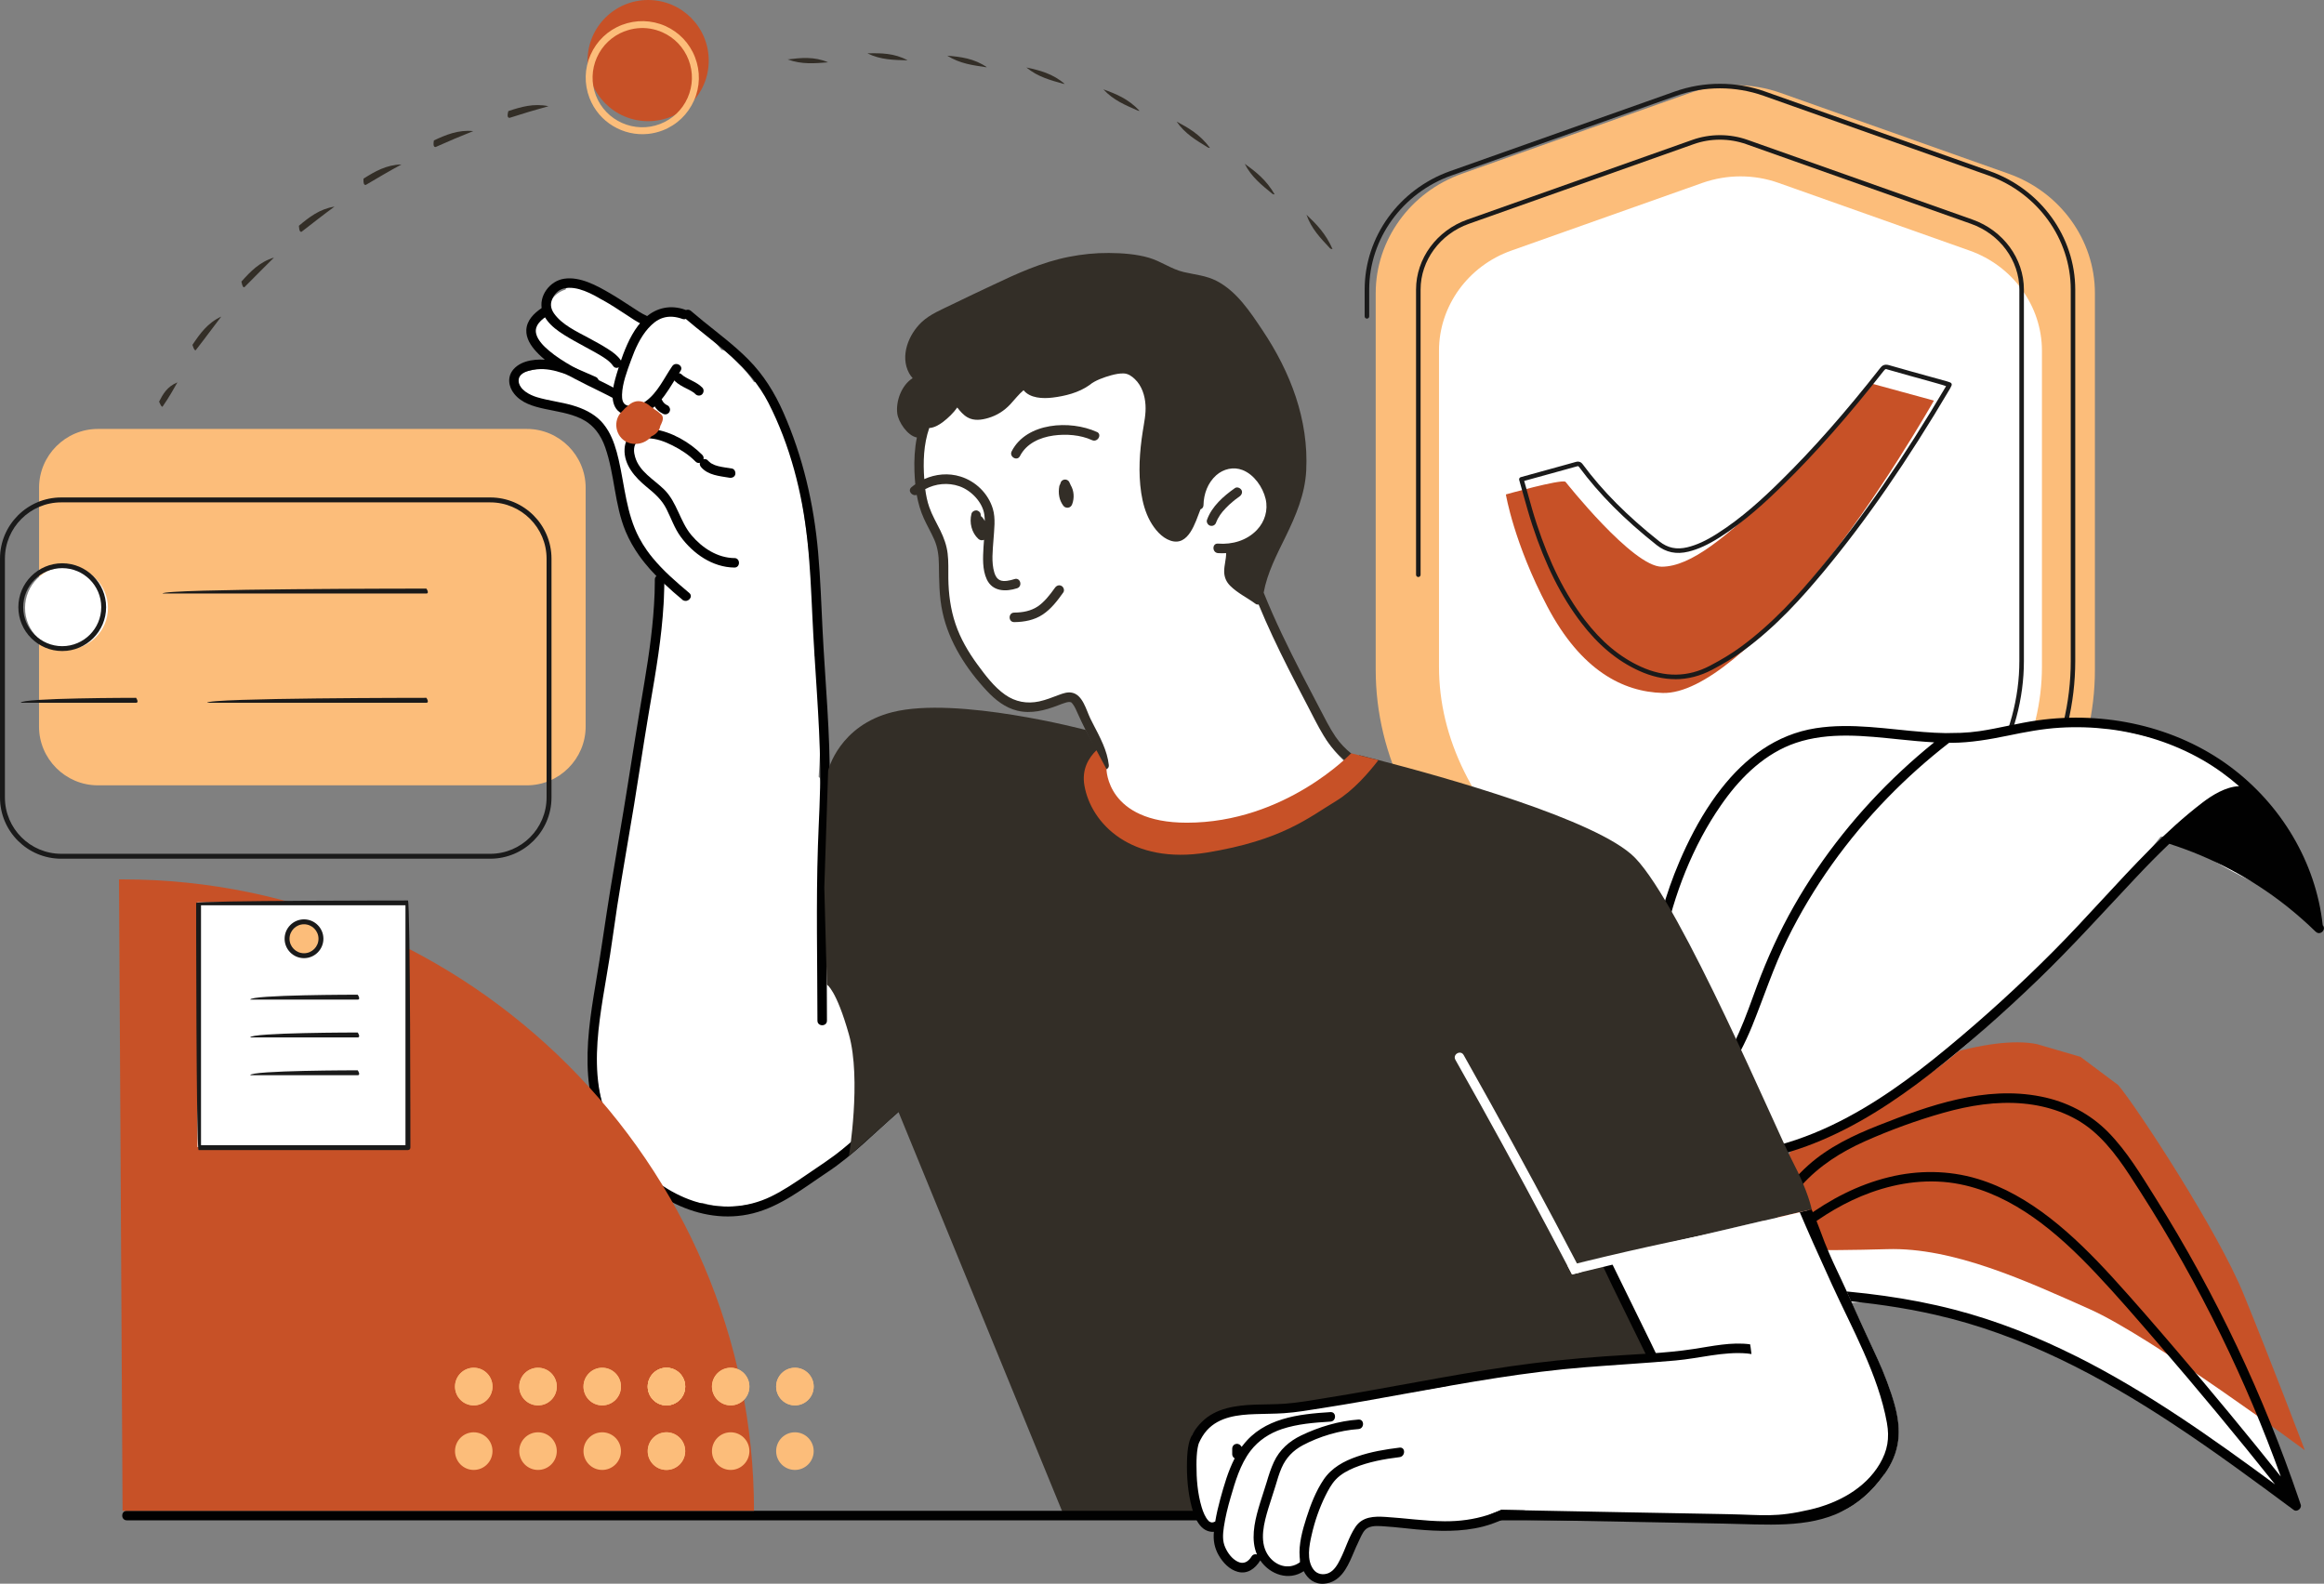 <?xml version="1.0" encoding="UTF-8"?><svg id="Layer_2" xmlns="http://www.w3.org/2000/svg" viewBox="0 0 439.56 299.55"><rect x="0" y="0" width="439.56" height="299.55" fill="#808080" stroke="none"/><defs><style>.cls-1{fill:#fff;}.cls-2,.cls-3{fill:#fcbd7a;}.cls-4{fill:#c75127;}.cls-5{fill:#1a1a1a;}.cls-6{fill:#332e27;}.cls-3{fill-rule:evenodd;}.cls-7{fill:#010101;}</style></defs><g id="Colored"><g id="Man_SSO"><path class="cls-1" d="M383.3,207.5c-8.68-1.84-26.51,3.75-38.92,12.06-12.4,8.31-14.11,27.65-13.75,27.2,.36-.46,11.82-.11,24.33-.49,12.52-.38,26.4,6.07,38.24,11.33,11.83,5.26,40.74,26.71,40.74,26.71,0,0-6.71-17.64-11.61-29.59-4.89-11.95-19.91-34.93-23.67-39.47l-7.17-5.36-8.19-2.39Z"/><path class="cls-4" d="M385.3,197.5c-8.68-1.84-26.51,3.75-38.92,12.06-12.4,8.31-14.11,27.65-13.75,27.2,.36-.46,11.82-.11,24.33-.49,12.52-.38,26.4,6.07,38.24,11.33,11.83,5.26,40.74,26.71,40.74,26.71,0,0-6.71-17.64-11.61-29.59-4.89-11.95-19.91-34.93-23.67-39.47l-7.17-5.36-8.19-2.39Z"/><path class="cls-2" d="M379.92,32.86l-43.12-15.28c-2.76-.98-5.64-1.47-8.58-1.47s-5.83,.5-8.58,1.47l-43.12,15.28c-9.76,3.45-16.32,12.53-16.32,22.58V126.7c0,16.16,7.63,31.67,22.69,46.07,11.35,10.85,24.48,18.74,33.5,23.44,3.08,1.61,6.56,2.58,10.06,2.82,.04,0,1.37,.05,2.22,.05,.48,0,.93-.01,1.29-.05,3.52-.24,7-1.21,10.08-2.82,9.02-4.7,22.15-12.58,33.5-23.44,15.06-14.4,22.69-29.9,22.69-46.07V55.44c0-10.05-6.56-19.12-16.32-22.58Z"/><path class="cls-1" d="M372.53,47.4l-36.15-12.81c-2.31-.82-4.73-1.23-7.19-1.23s-4.88,.42-7.19,1.23l-36.15,12.81c-8.19,2.9-13.68,10.51-13.68,18.93v59.75c0,13.56,6.4,26.55,19.03,38.63,9.51,9.1,20.52,15.71,28.08,19.65,2.59,1.35,5.5,2.17,8.43,2.37,.03,0,1.14,.04,1.86,.04,.4,0,.78-.01,1.08-.04,2.95-.2,5.87-1.02,8.45-2.37,7.56-3.94,18.57-10.55,28.08-19.65,12.63-12.08,19.03-25.07,19.03-38.63v-59.75c0-8.43-5.5-16.04-13.68-18.93Z"/><path class="cls-4" d="M296.08,91.11s12.76,16.14,18.25,16.08c5.49-.06,12.01-5.4,22.17-15.21,10.16-9.81,17.12-19.53,17.12-19.53l12.16,3.32s-10.72,18.89-21.8,32.24c-11.07,13.36-21.96,23.26-29.49,23.06-7.53-.2-15.45-4.26-21.81-16.31-6.35-12.05-7.86-21.24-7.86-21.24,0,0,10.19-2.87,11.25-2.41Z"/><path class="cls-5" d="M316.84,128.46c-2.23,0-4.52-.53-6.83-1.58-4.14-1.88-7.72-4.87-10.97-9.13-3.81-5.01-6.73-10.85-9.21-18.39-.63-1.91-1.15-3.8-1.71-5.8-.26-.92-.51-1.84-.78-2.78-.03-.11-.02-.23,.04-.33,.06-.1,.15-.17,.26-.2l7.93-2.19c.82-.23,1.65-.45,2.48-.69,.72-.2,1.1,.17,1.3,.44,3.72,5.04,8.46,9.81,14.51,14.6,1.57,1.24,3.24,1.59,5.29,1.1,1.77-.43,3.51-1.23,5.65-2.59,4.64-2.94,8.65-6.66,11.96-9.92,6.11-6.01,12.28-13,18.86-21.39,.31-.41,.75-.8,1.64-.55,2.71,.78,5.42,1.53,8.14,2.28l2.85,.79c.14,.04,.27,.08,.42,.14l.19,.07c.12,.04,.21,.13,.26,.24,.05,.11,.04,.24-.01,.35l-.09,.19c-.06,.13-.11,.25-.18,.36-8.02,13.59-15.84,24.93-23.92,34.64-4.05,4.87-9.02,10.45-15.19,14.95-1.69,1.24-3.63,2.42-5.92,3.62-2.25,1.18-4.59,1.78-6.95,1.78Zm-28.56-37.5c.23,.79,.45,1.58,.67,2.37,.55,1.99,1.08,3.88,1.7,5.77,2.45,7.44,5.33,13.21,9.08,18.14,3.16,4.15,6.64,7.05,10.64,8.87,4.51,2.05,8.89,1.99,13.03-.18,2.25-1.18,4.16-2.34,5.81-3.55,6.09-4.45,11.02-9.98,15.03-14.81,8.05-9.68,15.84-20.97,23.84-34.53-.08-.08-2.92-.87-2.92-.87-2.72-.75-5.43-1.5-8.14-2.28-.29-.08-.36-.22-.73,.25-6.6,8.41-12.79,15.44-18.93,21.47-3.34,3.29-7.4,7.05-12.1,10.03-2.23,1.41-4.05,2.24-5.91,2.7-2.3,.56-4.25,.15-6.02-1.25-6.11-4.84-10.9-9.67-14.66-14.76-.11-.16-.17-.16-.2-.16-.04,0-.1,.01-.18,.03-.83,.24-1.66,.46-2.49,.69l-7.51,2.07Z"/><path class="cls-5" d="M360.05,166.42c-.12,0-.24-.05-.32-.15-.16-.18-.14-.45,.04-.6,14.71-12.97,22.17-26.65,22.17-40.65V54.77c0-5.5-3.68-10.5-9.15-12.44l-42.5-15.06c-3.21-1.13-6.75-1.14-9.96,0l-42.5,15.06c-5.47,1.94-9.14,6.94-9.14,12.44v53.94c0,.24-.19,.43-.43,.43s-.43-.19-.43-.43V54.77c0-5.86,3.91-11.19,9.72-13.24l42.5-15.06c3.39-1.21,7.14-1.21,10.53,0l42.5,15.06c5.81,2.06,9.72,7.38,9.72,13.24V125.02c0,14.26-7.56,28.15-22.47,41.3-.08,.07-.18,.11-.28,.11Z"/><path class="cls-5" d="M369.8,170.67c-.11,0-.23-.04-.31-.13-.16-.17-.16-.44,.01-.61,14.7-14.06,22.16-29.17,22.16-44.91V54.77c0-9.61-6.28-18.29-15.62-21.6l-42.5-15.06c-5.29-1.87-11.16-1.87-16.45,0l-42.5,15.06c-9.34,3.31-15.62,11.99-15.62,21.6v5.07c0,.24-.19,.43-.43,.43s-.43-.19-.43-.43v-5.07c0-9.97,6.51-18.98,16.19-22.41l42.5-15.06c5.48-1.94,11.55-1.94,17.02,0l42.5,15.06c9.68,3.43,16.19,12.44,16.19,22.41V125.02c0,15.98-7.54,31.3-22.42,45.53-.08,.08-.19,.12-.3,.12Z"/><g><path class="cls-1" d="M259.87,156.37c-.03-.47-.39-.93-.9-.9-2.53,.11-6.46-.63-6.24-3.97,.03-.45,.22-1.12,.58-1.31,.36-.19,.85-.11,1.23-.28,.34-.16,.55-.49,.65-.84,.2-.68-.06-1.35-.39-1.94-.13-.22-.43-.52-.46-.77,.76-.1,1.44-1.02,.74-1.63-1.62-1.42-3.03-3.05-4.2-4.83-1.01-2.2-2.02-4.38-3.03-6.55-.06-.13-.14-.23-.23-.3-1.23-2.58-2.46-5.16-3.69-7.74-2.16-4.53-4.85-9.17-5.64-14.19-.37-2.32-.16-4.72,.89-6.83,1.05-2.09,2.53-3.93,3.1-6.25,.58-2.37,.36-4.81,.03-7.19-.37-2.64-.81-5.28-1.21-7.92-.36-2.32-.53-4.88-1.8-6.94-1.16-1.89-3.09-3.21-4.81-4.56-3.57-2.8-7.42-5.56-11.91-6.64-2.19-.53-4.49-.74-6.72-1.02-2.32-.29-4.65-.53-6.99-.67-4.52-.25-9.1-.1-13.51,.98-2.18,.53-4.31,1.31-6.31,2.33-1.02,.52-1.99,1.14-3.01,1.66-1.08,.56-2.19,1.07-3.27,1.62-3.8,1.92-7.65,4.77-8.14,9.35-.09,.88,.01,1.77,.26,2.62-1.04,2.26-1.59,4.76-1.58,7.26,0,1.69,.24,3.4,.73,5.01,.51,1.69,1.4,3.13,2.17,4.69,2.08,4.17,2.37,8.82,2.86,13.41-.08,.17-.13,.37-.1,.59,.13,.9,.3,1.79,.52,2.67,.23,1.54,.55,3.05,1.01,4.53,.81,2.56,2.04,4.98,3.85,6.92,1.68,2.37,3.87,4.31,6.82,5.5,1.71,.69,3.58,.99,5.42,.8,1.95-.21,4-.94,5.95-.38,1.86,.54,2.45,2.43,3,4.11,.62,1.9,.98,3.87,1.24,5.86,.5,4.01,.61,8.1,1.54,12.05,.74,3.11,2.27,7.27,5.87,7.93,.97,.17,1.98,.17,2.96,.26,1.26,.11,2.5,.24,3.75,.4,2.32,.29,4.62,.67,6.92,1.12,4.53,.88,8.94,2.33,13.48,3.1,4.46,.75,9.12,.68,13.06-1.77,3.23-2.01,5.73-5.39,5.5-9.33Z"/><path class="cls-1" d="M160.43,180.69c-.24-2.01-.24-4.04-.19-6.06,.11-4.08,.48-8.22-.34-12.25-.45-2.2-1.36-4.16-2.43-6.11-.5-.92-1.06-1.89-1.42-2.91-.06-.43-.13-.85-.19-1.28,0-.68-.02-1.35-.07-2.02-.02-.27-.15-.49-.34-.64-.1-.66-.2-1.32-.29-1.98-.04-.23-.16-.4-.32-.5,.22-3.04,.32-6.08,.35-9.12,.28-4.32,.13-8.65-.43-12.94-.05-.42-.34-.69-.66-.8,.59-5.25,.61-10.54,.05-15.8-.05-.55-.47-.84-.89-.86-.58-6.61-1.53-13.18-2.86-19.68-.08-.4-.34-.59-.64-.64-1.16-5.12-3.18-10.02-5.99-14.46-.29-.47-.77-.52-1.14-.34-.86-1.29-1.87-2.48-3.02-3.55-.76-.82-1.57-1.6-2.43-2.34-.2-.17-.45-.22-.7-.2-.99-1.24-1.99-2.49-3.09-3.63-2.51-2.61-6.77-4.52-9.89-1.71-.19,.17-.27,.36-.29,.54-.28,.19-.56,.41-.81,.65-.09,.08-.17,.13-.23,.19-.16-.14-.31-.31-.5-.5-1.09-1.09-2.17-2.17-3.26-3.26-.33-.33-.87-.29-1.23-.04-1.12-.75-2.31-1.4-3.58-1.92-1.69-1.32-3.67-2.1-5.83-2.32-.4-.04-.7,.23-.82,.58-.19,.05-.38,.11-.56,.2-1.91,.82-3.3,2.93-2.62,4.94-.11,.04-.23,.08-.35,.11-.23-.08-.49-.08-.73,.07-.15,.1-.29,.2-.42,.32l-.28,.1c-.38,.13-.65,.45-.66,.86v.42c-.26,.68-.28,1.44-.02,2.17,.14,.4,.48,.59,.82,.62,.35,1.83,1.24,3.56,2.56,4.87-2.14,.09-4.26,.46-6.31,1.14-.44,.14-.79,.63-.62,1.11,1.75,5.18,7.64,4.75,11.8,6.29,1.95,.72,3.07,1.61,4.09,3.33,.11,.19,.26,.31,.43,.38,.25,.5,.5,1,.74,1.51,.96,2.05,1.56,4.27,2.08,6.47,.97,4.14,1.69,8.38,3.62,12.23,1,1.99,2.35,3.83,4.08,5.26,.16,.13,.33,.2,.49,.23,.04,.64,.08,1.29,.12,1.93,.01,.25,.12,.46,.28,.61-1.35,12.35-3.12,24.66-5.31,36.89-.52,2.92-1.07,5.83-1.65,8.73-.2,.81-.37,1.62-.48,2.45-.07,.49,.21,.86,.56,1.03-1.43,7.93-2.79,15.88-4.07,23.84-.1,.59-.19,1.2-.28,1.79-.62,2.43-1.02,4.91-1.17,7.43-.01,.24,.08,.44,.22,.59-.28,1.63-.53,3.27-.75,4.91-.05,.34,.06,.61,.25,.81-.27,3.66,.17,7.33,1.27,10.8-.04,.13-.05,.28-.03,.44,.45,3.1,1.98,5.99,4.25,8.14,.97,1.6,2.23,3.01,3.72,4.14,1.62,1.45,3.42,2.7,5.38,3.68,.23,.13,.38,.22,.53,.32,.07,.16,.19,.31,.38,.4,1.24,.6,2.52,.97,3.88,1.15,.13,.02,.21,.04,.29,.04,.13,.02,.25,0,.35-.04,2.69,.83,5.63,.91,8.43,.42,4.05-.72,7.74-2.63,11.24-4.77,1.47-.34,2.79-1.21,3.72-2.48,.1-.14,.14-.28,.15-.42,.15-.17,.3-.34,.44-.51,.35-.17,.69-.34,1.03-.52,.37-.18,.47-.56,.41-.91,.57-.46,1.15-.93,1.72-1.39,.1,.02,.19,.04,.29,.04,.49,0,.97-.28,1.26-.7,.51-.72,.43-1.64,.28-2.46-.04-.25-.19-.41-.38-.52,.06-.18,.11-.36,.17-.54,.1-.04,.19-.1,.26-.18,.78-.91,1.07-2.07,.7-3.22,.14-1.68,.23-3.19,.16-4.72,0-.11-.03-.2-.07-.29,.39-1.57,.65-3.16,.79-4.77,.36-4.24-.36-8.3-1.52-12.37-.61-2.14-1.26-4.29-1.53-6.5Z"/></g><g><path class="cls-6" d="M200.78,110.83c-.45-.26-.95-.07-1.23,.32-.5,.7-1.01,1.39-1.59,2.04-.51,.57-1.09,1.11-1.64,1.49-1.34,.89-2.84,1.17-4.49,1.19-1.16,.01-1.16,1.81,0,1.8,1.89-.02,3.8-.37,5.4-1.44,1.6-1.07,2.78-2.62,3.88-4.17,.28-.4,.07-1-.32-1.23Z"/><path class="cls-6" d="M230.02,98.8c.16-.39,.22-.52,.29-.64,.14-.26,.29-.51,.46-.76,.31-.46,.63-.83,1.09-1.31,.42-.44,.86-.85,1.33-1.23,.12-.1,.24-.2,.36-.3,.45-.35,.68-.52,.92-.68,.38-.27,.6-.8,.32-1.23-.25-.38-.82-.61-1.23-.32-2.16,1.52-4.36,3.45-5.27,6-.16,.44,.18,1.01,.63,1.11,.51,.12,.94-.15,1.11-.63Z"/><path class="cls-6" d="M202.04,96.02c.37-.05,.62-.3,.75-.65,.44-1.17,.36-2.53-.28-3.61-.09-.21-.18-.41-.28-.61-.15-.28-.47-.45-.78-.45-.29,0-.65,.17-.78,.45-.07,.16-.13,.33-.18,.5-.07,.09-.11,.19-.13,.3-.12,.68-.14,1.33,0,2.01,.11,.58,.37,1.15,.71,1.63,.17,.25,.42,.41,.71,.43,.09,.01,.18,.02,.27,0Z"/><path class="cls-6" d="M207.45,81.7c-5.03-2.29-13.29-1.83-16.1,3.66-.53,1.03,1.03,1.94,1.56,.91,1.23-2.4,3.77-3.53,6.34-3.89,2.39-.33,5.09-.14,7.3,.87,1.05,.48,1.96-1.08,.91-1.56Z"/><path class="cls-6" d="M283.93,154.27c-4.73-2.22-9.95-3.06-14.98-4.27-4.14-.99-8.26-2.29-11.99-4.37-2.79-1.57-4.95-3.77-6.61-6.49-1.17-1.92-2.14-3.96-3.19-5.95-1.2-2.28-2.38-4.56-3.54-6.85-1.99-3.94-3.89-7.93-5.57-12.01-.19,.04-.39,.02-.59-.13-1.56-1.15-3.37-2-4.76-3.38-.77-.76-1.16-1.66-1.16-2.76,0-1.16,.38-2.28,.37-3.44-.51,.03-1.02,.04-1.53,0-1.15-.09-1.16-1.89,0-1.8,2.68,.21,5.44-.58,7.34-2.57,1.5-1.57,2.16-3.75,1.66-5.88-.53-2.23-2.18-4.62-4.38-5.47-1.71-.66-3.6-.21-4.96,.99-1.6,1.43-2.37,3.52-2.41,5.64,0,.43-.26,.7-.57,.81-.98,2.46-2.23,7.08-5.67,5.92-1.69-.56-3.01-2.18-3.85-3.69-.91-1.65-1.41-3.49-1.69-5.34-.58-3.86-.31-7.8,.29-11.63,.26-1.68,.63-3.3,.52-5.01-.11-1.78-.69-3.62-2.01-4.88-.56-.54-1.24-1.02-2.03-1.07-.82-.05-1.65,.13-2.44,.34-1.34,.37-3.09,.98-4.07,1.82-2.07,1.5-4.73,2.12-7,2.4-1.89,.23-4.28,.13-5.51-1.39-.93,.77-1.66,1.75-2.49,2.64-1.17,1.25-2.53,2.12-4.18,2.61-1.28,.38-2.71,.58-3.92-.11-.79-.44-1.39-1.15-1.95-1.87-.75,1.05-1.72,1.98-2.7,2.73-.73,.56-1.68,1.1-2.6,1.15-1.07,3.08-1.18,6.44-.94,9.66,2.13-.96,4.56-1.2,6.86-.48,2.86,.89,5.22,3.18,6.1,6.07,.57,1.86,.25,3.99,.13,5.87-.14,2.02-.43,4.26,.16,6.22,.2,.65,.5,1.18,1.09,1.45,.69,.31,1.85,.07,2.73-.22,1.11-.36,1.58,1.38,.48,1.74-2.16,.7-4.65,.62-5.73-1.69-.86-1.86-.73-4.1-.62-6.1,.02-.46,.06-.92,.1-1.38-.33,.16-.75,.12-1.06-.16-1.29-1.17-1.74-3.08-1.32-4.74,.1-.4,.47-.64,.86-.66,.37-.02,.8,.29,.87,.66,.02,.14,.05,.29,.07,.44,.08,.04,.14,.09,.2,.15,.22,.23,.39,.49,.53,.75-.01-.4-.04-.79-.09-1.18-.31-2.32-2.44-4.6-4.74-5.39-2.14-.74-4.49-.5-6.44,.55,.15,1.16,.38,2.31,.77,3.42,.54,1.53,1.36,2.94,2.08,4.39,.69,1.41,1.2,2.81,1.39,4.37,.19,1.56,.11,3.12,.13,4.69,.04,2.93,.41,5.83,1.35,8.61,.93,2.77,2.42,5.32,4.14,7.67,1.51,2.05,3.15,4.26,5.26,5.74,1.93,1.35,4.13,1.75,6.43,1.26,1.3-.28,2.51-.78,3.75-1.24,.76-.28,1.6-.58,2.42-.42,2.08,.38,2.73,3.31,3.51,4.9,.45,.92,.94,1.83,1.41,2.75,.35,.7,.69,1.4,.99,2.11,.53,1.26,.94,2.55,1.09,3.92,.13,1.15-1.68,1.14-1.8,0-.17-1.57-.83-3.07-1.54-4.49-.08-.18-.17-.36-.26-.54-.26-.52-.52-1.04-.78-1.56-.53-1.07-1.05-2.14-1.54-3.24-.23-.54-.48-1.12-.83-1.6-.11-.16-.23-.31-.38-.43-.32-.1-.65-.04-1,.06-.52,.15-1.02,.35-1.51,.54-2.46,.94-5.04,1.63-7.67,.99-2.28-.55-4.17-2.05-5.74-3.73-3.89-4.15-7.17-9.23-8.39-14.84-.67-3.04-.65-6.07-.7-9.17-.02-1.58-.22-3.11-.85-4.57-.59-1.36-1.35-2.64-1.96-3.98-.67-1.46-1.1-2.98-1.38-4.53-.84,.33-1.8-.76-1-1.44,.23-.2,.48-.38,.73-.56-.08-.82-.13-1.65-.16-2.47-.07-2.11,.03-4.29,.46-6.38-1.81-.33-3.52-2.99-3.71-4.55-.29-2.35,.81-5.35,2.91-6.67-.26-.3-.5-.62-.69-.98-1.72-3.22-.09-7.27,2.38-9.61,1.63-1.54,3.86-2.41,5.84-3.39,2.5-1.23,5.01-2.4,7.53-3.59,4.7-2.23,9.36-4.37,14.5-5.38,2.49-.49,5.03-.75,7.56-.73,2.5,.02,5.18,.2,7.6,.91,2.28,.67,4.23,2.16,6.56,2.7,2.13,.5,4.23,.65,6.22,1.68,3.82,1.98,6.35,5.86,8.67,9.33,5.29,7.9,8.76,16.91,8.27,26.54-.23,4.46-1.95,8.5-3.88,12.46-1.67,3.41-3.48,6.86-4.17,10.62,2.18,5.41,4.65,10.43,7.2,15.4,1.13,2.19,2.28,4.38,3.42,6.56,.94,1.78,1.82,3.59,2.95,5.26,1.75,2.56,4.13,4.29,6.91,5.62,3.98,1.9,8.2,2.98,12.49,3.95,4.37,.98,8.77,1.95,12.85,3.86,1.05,.49,.13,2.04-.91,1.56Z"/></g><path class="cls-7" d="M129.59,58.58c-2.69-.96-5.41-.43-7.53,1.5-2.01,1.84-3.24,4.44-4.2,6.95-.47,1.23-.87,2.48-1.24,3.75-.38,1.3-.75,2.64-.76,4.01,0,1.19,.32,2.45,1.34,3.17,1.2,.85,3,.75,4.32,.28,3.53-1.26,5.22-5.21,7.19-8.08,.66-.96-.9-1.86-1.56-.91-1.54,2.24-2.77,5.05-5.05,6.67-.94,.67-2.42,1.18-3.57,.74-.82-.32-.9-1.25-.88-2.02,.07-2.17,.96-4.47,1.7-6.5,.77-2.14,1.75-4.35,3.27-6.06,.75-.84,1.65-1.6,2.74-1.95,1.25-.4,2.51-.24,3.73,.2,1.09,.39,1.57-1.35,.48-1.74Z"/><path class="cls-7" d="M138.9,105.56c-3.21-.04-6.09-1.93-8.11-4.32-2.21-2.62-2.71-6.22-5.17-8.65-1.98-1.95-4.68-3.34-5.5-6.18-.23-.8-.34-1.76,.11-2.51,.47-.79,1.43-.99,2.29-.99,1.63,0,3.24,.62,4.67,1.34,1.59,.8,3.11,1.78,4.36,3.05,.82,.83,2.09-.45,1.27-1.27-2.35-2.38-5.83-4.39-9.17-4.84-1.35-.18-2.85-.1-3.99,.72-.98,.71-1.47,1.82-1.53,3.01-.15,3.03,2.02,5.42,4.2,7.2,1.5,1.22,2.85,2.4,3.73,4.16,.89,1.76,1.5,3.61,2.67,5.22,2.37,3.24,6.04,5.8,10.17,5.85,1.16,.01,1.16-1.79,0-1.8Z"/><path class="cls-7" d="M156.94,148.41c.04-4.86-.17-9.73-.46-14.58-.28-4.83-.65-9.65-.89-14.47-.25-4.97-.41-9.94-.85-14.9-.81-9.15-2.86-18.03-6.58-26.46-1.65-3.73-3.73-7.09-6.61-10-2.63-2.66-5.64-4.9-8.54-7.25-.78-.64-1.55-1.28-2.32-1.94-.87-.75-2.15,.51-1.27,1.27,2.9,2.5,6.01,4.76,8.87,7.31,2.85,2.54,5.31,5.42,7.06,8.83,4.09,8.01,6.38,16.98,7.35,25.89,.52,4.79,.72,9.62,.95,14.43,.22,4.85,.55,9.68,.86,14.52,.3,4.76,.57,9.52,.62,14.29,.06,4.9-.27,9.78-.43,14.67-.36,11.01-.1,22.02-.09,33.03,0,1.16,1.8,1.16,1.8,0,0-9.97-.22-19.93,0-29.9,.11-4.92,.48-9.82,.52-14.74Z"/><path class="cls-7" d="M132.82,73.3c-.57-.59-1.3-.97-2.02-1.34-.35-.18-.7-.35-1.04-.55-.17-.1-.35-.21-.51-.32-.17-.13-.24-.2-.32-.27-.34-.32-.94-.37-1.27,0-.32,.35-.37,.93,0,1.27,.62,.59,1.37,.99,2.13,1.37,.34,.17,.69,.34,1.02,.54,.16,.09,.31,.2,.46,.3,.15,.13,.22,.19,.28,.26,.33,.34,.95,.35,1.27,0,.33-.36,.35-.91,0-1.27Z"/><path class="cls-7" d="M122.3,59.73c-1-.44-1.91-1.09-2.83-1.68-1.35-.88-2.69-1.76-4.08-2.57-2.5-1.46-5.66-3.21-8.68-2.76-2.73,.4-4.9,3.28-4.16,6.03,.72,2.69,3.68,4.36,5.93,5.65,1.49,.86,3.03,1.63,4.51,2.49,1.07,.62,2.32,1.35,2.96,2.31,.65,.96,2.11-.09,1.46-1.06-.61-.9-1.53-1.56-2.43-2.13-1.18-.76-2.42-1.42-3.65-2.09-2.24-1.21-5-2.47-6.52-4.6-.56-.79-.77-1.63-.45-2.52,.37-1.05,1.16-1.96,2.26-2.23,2.51-.62,5.44,1.08,7.53,2.27,1.45,.82,2.85,1.74,4.24,2.65,1.02,.67,2.05,1.4,3.16,1.89,1.06,.47,1.81-1.17,.75-1.64Z"/><path class="cls-7" d="M129.23,113.57c-1.33-1.1-2.47-2.1-3.57-3.14-.51-.47-1.02-.97-1.5-1.47-.78-.79-1.52-1.61-2.21-2.47-.38-.47-.74-.94-1.09-1.44-.98-1.39-1.84-2.89-2.53-4.53-2.13-5.12-2.05-10.74-3.87-15.93-.41-1.18-.97-2.24-1.7-3.15-.56-.7-1.24-1.31-2.04-1.81-.26-.16-.53-.31-.82-.45-2.16-1.03-4.6-1.35-6.92-1.85-2.11-.46-4.32-1.09-5.72-2.84-1.12-1.38-1.36-3.27-.11-4.67,1.6-1.8,4.58-2,6.8-1.69,3.09,.44,5.85,1.97,8.7,3.15,1.06,.44,.59,2.18-.48,1.74-3-1.24-6.03-3.03-9.35-3.2-1.38-.07-4.91,.24-4.72,2.31,.14,1.6,2.11,2.59,3.47,3,2.2,.66,4.5,.9,6.71,1.54,1.99,.58,3.93,1.48,5.38,2.98,.16,.16,.32,.34,.46,.52,.33,.41,.63,.84,.9,1.29,.99,1.67,1.56,3.6,1.99,5.47,1.16,5.02,1.44,10.17,3.89,14.81,.44,.83,.94,1.63,1.47,2.38,.35,.49,.71,.97,1.1,1.43,2.02,2.46,4.46,4.55,6.9,6.61,.83,.71-.25,1.87-1.12,1.39Z"/><path class="cls-7" d="M117.08,73.87c-2.89-1.59-5.92-2.89-8.78-4.54-1.56-.9-3.11-1.85-4.48-3.02-.99-.84-2.08-1.92-2.4-3.14-.14-.52-.1-1.02,.14-1.51,.37-.76,1.05-1.32,1.74-1.79,.95-.65,.05-2.21-.91-1.56-1.41,.96-2.75,2.28-2.84,4.09-.08,1.56,.83,2.96,1.84,4.07,2.65,2.88,6.44,4.75,9.88,6.48,1.63,.82,3.31,1.59,4.91,2.47,1.02,.56,1.93-.99,.91-1.56Z"/><path class="cls-7" d="M122.71,78.79c-.2-.24-.27-.29-.34-.33-.12-.05-.22-.12-.33-.19-.07-.06-.13-.12-.19-.19-.06-.09-.12-.18-.17-.28-.17-.25-.25-.33-.36-.39-.1-.07-.22-.1-.33-.11-.12-.03-.24-.02-.36,.02-.22,.07-.43,.21-.54,.41-.13,.37-.13,.53-.09,.69,.08,.19,.16,.38,.27,.56,.11,.17,.24,.33,.38,.48,.14,.14,.31,.27,.48,.38,.17,.12,.36,.19,.56,.27,.12,.04,.24,.04,.36,.02,.12,0,.23-.04,.33-.11,.11-.06,.19-.13,.25-.23,.08-.09,.13-.19,.16-.31,.05-.23,.04-.49-.09-.69Z"/><path class="cls-7" d="M126.69,77.23c-.07-.21-.2-.44-.41-.54-.16-.07-.32-.17-.46-.27-.14-.11-.26-.23-.37-.37-.1-.14-.19-.29-.26-.45-.06-.1-.13-.19-.23-.25-.09-.08-.19-.13-.31-.16-.22-.06-.5-.03-.69,.09-.19,.12-.36,.31-.41,.54-.03,.4,0,.55,.09,.69,.16,.38,.42,.73,.71,1.02,.17,.17,.36,.32,.56,.45,.15,.1,.31,.19,.47,.27,.1,.07,.21,.1,.33,.11,.12,.03,.24,.02,.36-.02,.21-.06,.44-.22,.54-.41,.11-.21,.17-.46,.09-.69Z"/><path class="cls-7" d="M138.43,88.62c-.87-.15-1.76-.24-2.62-.46-.21-.05-.41-.11-.61-.19-.53-.24-.63-.29-.72-.35-.44-.36-.52-.44-.6-.53-.31-.36-.96-.34-1.27,0-.35,.38-.33,.89,0,1.27,1.32,1.54,3.48,1.68,5.35,2,.46,.08,.99-.12,1.11-.63,.1-.44-.13-1.02-.63-1.11Z"/><path class="cls-7" d="M173.28,207.61c-1.15,.86-2.27,1.78-3.36,2.73-4.43,3.83-8.49,8.1-13.39,11.35-4.46,2.96-8.84,6.49-14.13,7.81-10.07,2.52-20.26-3.44-25.98-11.48-3.06-4.31-4.78-9.26-5.18-14.52-.45-5.79,.44-11.6,1.4-17.29,1.02-6.01,1.84-12.05,2.82-18.08,1.06-6.54,2.23-13.07,3.26-19.62,.68-4.29,1.36-8.58,2.07-12.87,.1-.59,.19-1.19,.29-1.78,.26-1.58,.52-3.16,.79-4.74,.94-5.59,1.73-11.22,1.94-16.89,.02-.7,.04-1.39,.04-2.09,0-.17,0-.33,0-.5,0-.3,.12-.52,.3-.67,.51-.41,1.5-.19,1.5,.67,0,.26,0,.53,0,.8,0,.28-.01,.56-.02,.84-.01,.69-.04,1.38-.07,2.07-.01,.31-.03,.62-.05,.93-.37,6.35-1.44,12.63-2.52,18.89-.04,.23-.08,.47-.12,.7-.1,.59-.2,1.19-.3,1.79-.92,5.51-1.74,11.04-2.64,16.56-1.05,6.4-2.19,12.77-3.19,19.18-.47,3.04-.86,6.09-1.34,9.13-.42,2.7-.91,5.38-1.34,8.07-.89,5.54-1.63,11.3-.81,16.9,.73,5.01,2.94,9.68,6.22,13.53,3.11,3.65,7.13,6.62,11.72,8.14,4.88,1.62,10.01,1.39,14.65-.86,2.36-1.15,4.53-2.63,6.69-4.1,2.34-1.6,4.71-3.12,6.9-4.91,4.41-3.63,8.34-7.81,12.93-11.24,.93-.69,1.83,.87,.91,1.56Z"/><path class="cls-1" d="M382.44,138.62c4.21-2.5,13.51-2.76,31.53,2.92,18.03,5.68,23.15,30.35,23.15,30.35,0,0-14.69-6.29-20.09-10.2-5.4-3.91-8.36-3.45-8.36-3.45,0,0-30.88,38.77-49.57,48.56-18.69,9.8-23.1,13.35-35.28,11.53-12.18-1.83-9.92,1.96-9.92,1.96,0,0-7.26-45.33,10.33-68.19,17.59-22.86,37.04-10.3,41.61-11.67,4.56-1.38,16.59-1.79,16.59-1.79Z"/><g><path class="cls-7" d="M438.02,176.26c-1.75-1.71-3.58-3.32-5.49-4.84-6.61-5.24-14.2-9.26-22.23-11.82-2.15,2.05-4.24,4.18-6.28,6.35-6.13,6.5-12.09,13.13-18.52,19.33-6.47,6.23-13.22,12.23-20.32,17.75-6.83,5.31-14.13,10.1-22.21,13.28-3.22,1.26-6.55,2.25-9.94,2.9-.6,.11-1.2,.22-1.81,.31-2.46,.38-4.94,.58-7.43,.56-.6,0-1.2-.02-1.8-.05-1.56-.07-3.13-.23-4.68-.47-1.15-.18-.65-1.92,.48-1.74,1.41,.22,2.83,.37,4.25,.44,.6,.03,1.2,.04,1.8,.05,2.24,0,4.48-.16,6.7-.49,.61-.08,1.21-.19,1.82-.3,4.89-.91,9.66-2.56,14.13-4.7,7.93-3.78,15.06-9.02,21.81-14.6,7.01-5.79,13.74-11.93,20.14-18.37,6.24-6.27,12-12.99,18.25-19.26,3.1-3.1,6.34-6.07,9.82-8.74,1.9-1.46,4.48-3.05,6.99-3.15-2.12-1.86-4.43-3.53-6.88-4.94-5.43-3.12-11.53-5.08-17.73-5.84-3.07-.37-6.17-.47-9.27-.28-3.35,.2-6.61,.83-9.89,1.51-3.5,.72-6.98,1.32-10.56,1.35-.17,0-.34-.01-.51-.01-4.11,3.19-7.99,6.65-11.62,10.38-7.65,7.87-14.13,16.88-18.98,26.74-2.64,5.36-4.45,11.01-6.7,16.55-1.3,3.18-2.88,6.17-4.71,9.01-.4,.61-.81,1.21-1.22,1.81-.42,.59-.85,1.19-1.3,1.77-.59,.79-1.21,1.57-1.86,2.35-3.74,4.49-7.83,8.71-12.05,12.65-3.86,3.59-8.67,7.02-14.22,6.02-1.14-.2-.65-1.94,.48-1.74,1.25,.22,2.52,.17,3.75-.13,5.33-1.29,9.34-5.96,13.03-9.7,3.17-3.21,6.31-6.49,9.08-10.06,.64-.82,1.26-1.66,1.86-2.52,.14-.2,.28-.41,.43-.62,.41-.61,.82-1.22,1.2-1.86,1.17-1.89,2.21-3.84,3.1-5.88,1.28-2.89,2.31-5.89,3.41-8.85,1.93-5.18,4.22-10.21,6.95-15.01,5.4-9.5,12.33-18.13,20.31-25.58,2.01-1.88,4.09-3.68,6.23-5.41-2.2-.12-4.39-.33-6.59-.56-6.49-.66-13.28-1.47-19.6,.67-5.65,1.92-10.13,6.21-13.56,10.97-.2,.28-.4,.56-.6,.85-.65,.94-1.27,1.89-1.87,2.87-2.48,4.07-4.49,8.44-6.07,12.92-.81,2.3-1.51,4.64-2.08,7.01-.26,1.04-.49,2.08-.69,3.14-1.81,9.15-1.89,18.65-.09,27.83,.22,1.14-1.52,1.62-1.74,.47-.31-1.59-.56-3.19-.77-4.8-1.15-8.83-.63-17.84,1.42-26.49,.23-.99,.48-1.98,.76-2.96,.89-3.18,1.98-6.29,3.28-9.33,1.63-3.82,3.63-7.73,6.07-11.3,.59-.87,1.21-1.72,1.86-2.54,4.52-5.77,10.35-10.26,17.89-11.43,6.78-1.05,13.59,.2,20.35,.72,1.4,.11,2.8,.19,4.21,.21,0,0,2.88-.05,2.88-.05,1.16-.05,2.33-.15,3.49-.32,3.69-.54,7.3-1.52,11-2.04,12.63-1.78,26.08,1.07,36.4,8.73,9.61,7.13,16.25,18.08,17.54,30.02,.74,.82-.5,2.03-1.31,1.23Z"/><path class="cls-7" d="M435.15,284.58c-.11-.34-.23-.68-.34-1.01-3.35-9.83-7.25-19.47-11.69-28.85-4.58-9.68-9.74-19.09-15.44-28.16-2.69-4.28-5.37-8.78-8.93-12.41-3.47-3.53-7.9-5.8-12.75-6.75-10.53-2.09-21.07,1.65-30.76,5.48-4.73,1.87-9.37,4.08-13.2,7.5-2.23,1.99-4.16,4.29-5.89,6.73-.43,.59-.83,1.18-1.23,1.78-.7,1.05-1.38,2.12-2.03,3.2-.64,1.05-1.27,2.1-1.9,3.16-.59,1,.96,1.9,1.56,.91,2.46-4.14,4.95-8.33,8.18-11.93,3.36-3.73,7.48-6.35,12.04-8.38,4.79-2.13,9.8-3.96,14.84-5.38,4.9-1.38,9.98-2.21,15.07-1.74,4.68,.43,9.38,2.01,13.01,5.05,3.81,3.18,6.47,7.49,9.12,11.62,5.6,8.74,10.7,17.81,15.27,27.15,4.25,8.7,8.03,17.62,11.31,26.73-6.4-8.02-12.95-15.94-19.62-23.73-4.01-4.69-8.04-9.37-12.2-13.93-3.68-4.02-7.53-7.9-11.84-11.25-4.13-3.2-8.71-5.9-13.74-7.41-5.45-1.63-11.21-1.66-16.71-.31-11.77,2.87-21.08,11.12-29.07,19.81-.29,.32-.58,.64-.87,.96-4.83,0-9.68,.09-14.51,.19-1.15,.02-1.16,1.82,0,1.8,4.29-.08,8.59-.16,12.89-.18-.18,.2-.36,.4-.53,.59-.77,.86,.5,2.14,1.27,1.27,.55-.62,1.12-1.26,1.68-1.88,12.76,0,25.52,.64,37.98,3.49,16.27,3.71,31.11,11.54,44.95,20.68,7.78,5.13,15.28,10.67,22.77,16.22,.13,.1,.28,.14,.41,.14,.55,0,1.1-.6,.91-1.17Zm-42.41-28.02c-7.39-3.71-15.12-6.79-23.13-8.86-8.68-2.25-17.62-3.37-26.56-3.89-4.42-.25-8.85-.37-13.28-.39,6.85-7.42,14.47-14.4,24.09-17.87,5.38-1.94,11.2-2.69,16.85-1.56,5.03,1,9.66,3.31,13.84,6.24,4.36,3.06,8.23,6.76,11.87,10.62,4.02,4.25,7.84,8.71,11.66,13.13,7.58,8.78,14.99,17.71,22.22,26.78-12-8.85-24.21-17.51-37.56-24.21Z"/></g><path class="cls-6" d="M342.64,228.74l-.52,.12-1.72,.4-36.12,8.47-.62,.15,2.05,5,2.52,4.77,4.31,8.88,12.93,29.82,.14,.3h-124.39l-31.28-76.33-9.38,8.36s2.4-14.53,0-23.03c-2.4-8.5-4.16-9.41-4.16-9.41l-.49-18.37,.73-22.15s2.05-8.5,12.19-11.03c12.21-3.06,36.53,3.38,36.53,3.38l2.05,3.83,1.24,1.57s-1.16,13.49,14.04,13.6c21.85,.15,34.45-14.22,34.45-14.22,0,0,.41,.09,3.59,.91,12.05,3.12,41.59,11.31,48.55,18.52,8.8,9.1,26.71,51.58,29.74,57.35,3.03,5.77,3.64,9.1,3.64,9.1Z"/><path class="cls-7" d="M343.38,285.76c-.62,.59-1.23,1.19-1.84,1.8H23.99c-1.16,0-1.16-1.8,0-1.8H343.38Z"/><path class="cls-1" d="M356.38,278.87c-2.41,3.39-5.08,5.59-7.98,7.01-6.64,1.81-13.55,1.29-20.22,1.23-8.37-.08-16.75-.07-25.11-.45-4.38-.2-9.29,.22-13.65-.25-.96-.1-2.63,0-3.58-.11-1.16,.47-1.29,.06-2.26,.36-.61,.2-1.22,.37-1.84,.53-5.95,1.53-12.24,1.53-18.2-.08-.44,0-.89,.01-1.34,.04-.87,.05-1.74,.15-2.6,.28-.64,.1-1.1,.88-1.51,1.38-1.99,2.4-3.55,5.17-4.6,8.1-.23,.62-1.02,.78-1.47,.47-.32,.33-.69,.61-1.14,.81-1.41,.62-3.26,.36-4.04-1.08-.25-.46-.08-.93,.28-1.18l-.45-.45c-.32,.23-.67,.43-1.03,.61-.15,.21-.38,.38-.67,.4-.12,0-.25,.02-.37,.02-1.11,.34-2.31,.41-3.5,.18-.72-.14-.78-.88-.45-1.36-.49-.17-.97-.38-1.39-.67-.41-.29-.82-.68-1.11-1.13-.11,.07-.23,.14-.34,.22,.52,.32,.83,.97,.28,1.46-1.74,1.55-4.27,1.08-5.9-.39-1.68-1.52-2.01-3.91-2.08-6.11-.9-.02-1.78-.54-2.31-1.3-.16-.23-.3-.47-.42-.73-.58-1.24-.74-2.76-.96-4.04-.55-3.36-.66-6.77-.32-10.15-.49-.17-.85-.71-.47-1.26,1.93-2.86,5.19-3.97,8.47-4.41,3.53-.47,7.12-.44,10.66-.71,4.11-.32,8.2-.77,12.28-1.32,5.69-.76,11.35-1.71,17-2.71,.11-.13,.26-.23,.49-.27,2.87-.5,5.75-.97,8.63-1.39,9.44-1.41,18.94-2.45,28.46-3.12,.23-.02,.47-.04,.7-.05-.69-1.14-.4-1.93-.99-3.12-.01-.03-.29-.83-.3-.86l-3.3-5.58-4.1-9.78,38.47-9.02c.25,.56,.47,1.14,.66,1.72,.15,.46-.07,.82-.41,.99,1.19,1.81,2.39,3.63,3.59,5.45,1.03,2.4,1.91,4.09,3.21,6.96,2.16,4.79,3.98,8.84,5.99,13.12,1.09,2.33,2.51,6.06,3.19,8.58,1.33,4.86,1.08,8.92-1.97,13.18Z"/><path class="cls-7" d="M331.27,256.11c-.27-.05-.54-.08-.81-.11-4.53-.4-9.08,.94-13.58,1.33-5.65,.5-11.32,.82-16.98,1.27-11.24,.89-22.33,2.88-33.41,4.89-5.48,1-10.95,1.99-16.46,2.85-2.39,.37-4.8,.8-7.21,.96-1.79,.12-3.59,.1-5.38,.17-3.27,.11-6.85,.49-9.17,3.07-.63,.7-1.12,1.53-1.51,2.4-.07,.22-.1,.31-.12,.38-.05,.19-.09,.38-.12,.57-.17,.92-.22,2.11-.22,3.16-.01,2.68,.21,5.44,.98,8.02,.28,.92,.68,1.93,1.27,2.55,.19,.19,.1,.13,.35,.26,.01,0,.23,.08,.27,.08,.08,.01,.25-.02,.34-.04,.13-.04,.2-.07,.34-.14,.24-1.43,.57-2.85,.95-4.24,.71-2.58,1.48-5.29,2.73-7.71-.07-.04-.14-.08-.2-.14-.08-.08-.15-.18-.19-.29-.05-.11-.08-.23-.08-.35v-1.06c0-.24,.1-.46,.26-.64,.16-.17,.4-.25,.64-.26,.13,0,.24,.02,.35,.08,.11,.04,.21,.1,.29,.19,.09,.08,.15,.18,.19,.29,.12-.04,.2-.16,.29-.28,3.95-5.17,10.51-5.9,16.56-6.28,1.16-.07,1.15,1.73,0,1.8-3.09,.19-6.23,.43-9.18,1.41-2.34,.78-4.43,2.15-5.94,4.12-1.96,2.57-2.89,5.82-3.78,8.88-.53,1.81-.98,3.65-1.26,5.52-.19,1.36-.31,2.64,.28,3.91,.48,1.06,1.27,2.13,2.34,2.65,1.12,.56,2,.01,2.62-.98,.25-.41,.67-.49,1.02-.38-1.17-2.7-.51-5.95,.27-8.67,.48-1.69,1.08-3.35,1.58-5.04,.38-1.29,.79-2.58,1.36-3.8,1.07-2.3,2.9-3.92,5.17-5.01,3.35-1.61,7.11-2.74,10.82-3,1.16-.08,1.15,1.72,0,1.8-3.57,.25-7.37,1.38-10.53,3.06-1.84,.99-3.17,2.36-4.01,4.28-.49,1.12-.82,2.29-1.17,3.46-.43,1.42-.92,2.82-1.35,4.24-.79,2.64-1.72,6.04-.18,8.59,1.33,2.2,4,3.14,6.17,1.56,.02-.36-.02-.68-.05-.99-.2-2.46,.53-5.07,1.27-7.39,.8-2.51,1.8-5.09,3.28-7.28,1.51-2.22,3.81-3.47,6.3-4.33,2.59-.9,5.32-1.36,8.04-1.69,1.15-.14,1.14,1.66,0,1.8-2.89,.35-5.83,.89-8.53,1.99-1.29,.53-2.58,1.23-3.54,2.25-.81,.86-1.39,1.95-1.92,3-1.18,2.37-2.06,4.92-2.64,7.5-.46,2.01-.99,4.72,.36,6.52,.67,.9,1.83,1.1,2.85,.67,1.06-.46,1.71-1.62,2.2-2.6,1.01-1.99,1.62-4.24,2.87-6.11,1.33-1.99,3.52-2.05,5.72-1.91,3.73,.23,7.42,.79,11.16,.82,2.81,.02,5.52-.34,8.16-1.18,.66-.21,1.32-.45,1.97-.72,.19-.08,.39-.16,.58-.25l2.5,.05,1.99,.04c-1.41,.51-2.77,1.14-4.16,1.72-1.25,.53-2.5,1.02-3.82,1.35-4.08,1.03-8.35,.9-12.51,.53-1.96-.17-3.9-.44-5.87-.56-1.06-.07-2.4-.24-3.39,.28-.74,.39-1.12,1.3-1.47,2.03-.52,1.07-.99,2.15-1.45,3.25-1.02,2.39-2.35,4.98-5.23,5.26-1.89,.18-3.2-.89-3.95-2.36-2.83,1.89-6.38,.65-8.22-2.04-1,1.63-2.49,2.64-4.26,2.16-1.57-.42-2.82-1.75-3.6-3.12-.8-1.39-1.07-2.85-.91-4.44-2.64,.13-3.69-2.81-4.19-4.68-.74-2.79-.97-5.78-.9-8.66,.03-1.13,.1-2.29,.36-3.4,.35-1.51,1.35-2.97,2.44-4.05,2.64-2.64,6.47-3.14,10.04-3.27,1.89-.07,3.77-.04,5.65-.18,2.62-.19,5.24-.67,7.84-1.09,5.84-.93,11.65-2.01,17.47-3.06,5.79-1.06,11.59-2.08,17.42-2.93,5.89-.85,11.79-1.45,17.72-1.87,5.64-.41,11.38-.55,16.97-1.41,3.41-.52,7.11-1.35,10.6-.87,.04,.2,.07,.41,.1,.61,.06,.41,.11,.83,.16,1.24Z"/><path class="cls-7" d="M356.38,278.87c-2.41,3.39-5.08,5.59-7.98,7.01-6.53,3.22-14.18,2.46-22.38,2.3-13.92-.26-27.83-.53-41.74-.79-.67-.01-1.35-.02-2.02-.04-.21,0-.38-.07-.52-.16-.17-.13-.28-.32-.33-.53,.64-.32,1.3-.56,1.95-.83,.19-.08,.39-.16,.58-.25l2.5,.05,1.99,.04,1.53,.03,15.98,.31c6.51,.12,13.01,.24,19.52,.36,.49,.01,.97,.02,1.46,.03,6.71,.13,8.85,.66,15.45-.87,5.17-1.2,10.35-3.92,13.14-8.61,1.51-2.54,1.9-4.88,1.38-7.8-1.63-9.08-6.61-17.87-10.37-26.1-2.93-6.4-4.59-10.17-6.11-13.74l1.72-.4,.52-.12c.52,1.14,1.03,2.35,1.52,3.72,.69,1.89,1.26,3.33,1.8,4.57,1.03,2.4,1.91,4.09,3.21,6.96,2.16,4.79,3.98,8.84,5.99,13.12,1.09,2.33,2.51,6.06,3.19,8.58,1.33,4.86,1.08,8.92-1.97,13.18Z"/><path class="cls-7" d="M313.91,257.46l-1.91,.14c-.28-.56-.55-1.12-.83-1.68-2.04-4.15-4.07-8.3-6.1-12.45l-2.53-5.32,1.74-.41c.07,.15,.14,.29,.22,.44,2.54,5.18,5.08,10.37,7.62,15.55,.33,.68,.66,1.36,.99,2.05,.27,.56,.54,1.12,.8,1.68Z"/><path class="cls-4" d="M125.02,78.35c-.37-.35-.79-.66-1.22-.92-.28-.23-.51-.4-.76-.56-.95-.84-2.09-1.23-3.12-.85-.41,.15-.78,.39-1.09,.69-.13,.09-.25,.19-.37,.31-.18,.13-.34,.29-.48,.46-.41,.41-.49,.49-.57,.58-1.37,1.58-1.03,4.11,.69,5.29,1.58,1.08,3.92,.69,5.08-.8,.56-.24,1.05-.61,1.38-1.13,.18-.28,.29-.59,.35-.91,.04-.08,.09-.17,.13-.25,.28-.63,.59-1.35,0-1.9Z"/><path class="cls-4" d="M23.18,285.76l-.67-119.43c.22,0,.44,0,.67,0,65.52,0,119.43,53.91,119.43,119.43H23.18Z"/><path class="cls-4" d="M260.71,143.77c-1.81,2.36-4.77,5.78-7.98,7.72-5.25,3.17-10.22,7.45-24.49,9.77-14.26,2.31-21.89-5.46-23.14-12.71-.52-3.03,.8-5.21,2.28-6.64l1.9,3.56s0,10.14,15.2,10.14c18.62,0,31.07-13.13,31.07-13.13,0,0,1.96,.47,5.15,1.29Z"/><path class="cls-1" d="M299.13,240.61c-.6,.14-1.19,.29-1.8,.45-.28-.55-.57-1.1-.86-1.65-1.19-2.28-2.39-4.56-3.6-6.83-5.72-10.79-11.59-21.5-17.6-32.13-.57-1.02,.98-1.92,1.56-.91,1.69,3,3.38,6.01,5.05,9.03,5.59,10.07,11.06,20.2,16.39,30.41,.29,.55,.58,1.09,.86,1.64Z"/><path class="cls-1" d="M331.37,233.65c-2.91,.54-5.81,1.1-8.71,1.69-7.88,1.59-15.72,3.35-23.52,5.27-.6,.14-1.19,.29-1.8,.45-.28-.55-.57-1.1-.86-1.65,.59-.15,1.19-.3,1.8-.44,.65-.17,1.31-.33,1.98-.49,10.15-2.47,20.37-4.65,30.64-6.56,1.14-.21,1.62,1.53,.48,1.74Z"/><g><path class="cls-3" d="M150.35,258.7c1.96,0,3.55,1.59,3.55,3.56s-1.59,3.56-3.55,3.56-3.55-1.6-3.55-3.56,1.59-3.56,3.55-3.56Z"/><path class="cls-3" d="M138.2,258.7c1.96,0,3.54,1.59,3.54,3.56s-1.59,3.56-3.54,3.56-3.54-1.6-3.54-3.56,1.59-3.56,3.54-3.56Z"/><path class="cls-3" d="M126.05,258.7c1.96,0,3.55,1.59,3.55,3.56s-1.59,3.56-3.55,3.56-3.54-1.6-3.54-3.56,1.59-3.56,3.54-3.56Z"/><path class="cls-3" d="M126.05,258.7c1.96,0,3.55,1.59,3.55,3.56s-1.59,3.56-3.55,3.56-3.54-1.6-3.54-3.56,1.59-3.56,3.54-3.56Z"/><path class="cls-3" d="M113.9,258.7c1.96,0,3.55,1.59,3.55,3.56s-1.59,3.56-3.55,3.56-3.54-1.6-3.54-3.56,1.59-3.56,3.54-3.56Z"/><path class="cls-3" d="M101.76,258.7c1.96,0,3.55,1.59,3.55,3.56s-1.59,3.56-3.55,3.56-3.55-1.6-3.55-3.56,1.59-3.56,3.55-3.56Z"/><path class="cls-3" d="M89.6,258.7c1.96,0,3.55,1.59,3.55,3.56s-1.59,3.56-3.55,3.56-3.54-1.6-3.54-3.56,1.59-3.56,3.54-3.56Z"/><path class="cls-3" d="M150.35,258.7c1.96,0,3.55,1.59,3.55,3.56s-1.59,3.56-3.55,3.56-3.55-1.6-3.55-3.56,1.59-3.56,3.55-3.56Z"/><path class="cls-3" d="M138.2,258.7c1.96,0,3.54,1.59,3.54,3.56s-1.59,3.56-3.54,3.56-3.54-1.6-3.54-3.56,1.59-3.56,3.54-3.56Z"/><path class="cls-3" d="M126.05,258.7c1.96,0,3.55,1.59,3.55,3.56s-1.59,3.56-3.55,3.56-3.54-1.6-3.54-3.56,1.59-3.56,3.54-3.56Z"/><path class="cls-3" d="M126.05,258.7c1.96,0,3.55,1.59,3.55,3.56s-1.59,3.56-3.55,3.56-3.54-1.6-3.54-3.56,1.59-3.56,3.54-3.56Z"/><path class="cls-3" d="M113.9,258.7c1.96,0,3.55,1.59,3.55,3.56s-1.59,3.56-3.55,3.56-3.54-1.6-3.54-3.56,1.59-3.56,3.54-3.56Z"/><path class="cls-3" d="M101.76,258.7c1.96,0,3.55,1.59,3.55,3.56s-1.59,3.56-3.55,3.56-3.55-1.6-3.55-3.56,1.59-3.56,3.55-3.56Z"/><path class="cls-3" d="M89.6,258.7c1.96,0,3.55,1.59,3.55,3.56s-1.59,3.56-3.55,3.56-3.54-1.6-3.54-3.56,1.59-3.56,3.54-3.56Z"/><path class="cls-3" d="M150.35,270.91c1.96,0,3.55,1.59,3.55,3.56s-1.59,3.56-3.55,3.56-3.55-1.59-3.55-3.56,1.59-3.56,3.55-3.56Z"/><path class="cls-3" d="M138.2,270.91c1.96,0,3.54,1.59,3.54,3.56s-1.59,3.56-3.54,3.56-3.54-1.59-3.54-3.56,1.59-3.56,3.54-3.56Z"/><path class="cls-3" d="M126.05,270.91c1.96,0,3.55,1.59,3.55,3.56s-1.59,3.56-3.55,3.56-3.54-1.59-3.54-3.56,1.59-3.56,3.54-3.56Z"/><path class="cls-3" d="M126.05,270.91c1.96,0,3.55,1.59,3.55,3.56s-1.59,3.56-3.55,3.56-3.54-1.59-3.54-3.56,1.59-3.56,3.54-3.56Z"/><path class="cls-3" d="M113.9,270.91c1.96,0,3.55,1.59,3.55,3.56s-1.59,3.56-3.55,3.56-3.54-1.59-3.54-3.56,1.59-3.56,3.54-3.56Z"/><path class="cls-3" d="M101.76,270.91c1.96,0,3.55,1.59,3.55,3.56s-1.59,3.56-3.55,3.56-3.55-1.59-3.55-3.56,1.59-3.56,3.55-3.56Z"/><path class="cls-3" d="M89.6,270.91c1.96,0,3.55,1.59,3.55,3.56s-1.59,3.56-3.55,3.56-3.54-1.59-3.54-3.56,1.59-3.56,3.54-3.56Z"/></g><circle class="cls-4" cx="122.59" cy="11.46" r="11.46"/><path class="cls-2" d="M111.5,18.54c-1.03-2.67-.96-5.57,.2-8.18,1.16-2.61,3.26-4.62,5.94-5.65,2.66-1.01,5.56-.95,8.18,.2,2.61,1.16,4.62,3.27,5.64,5.93,1.03,2.67,.96,5.57-.2,8.18-1.16,2.61-3.26,4.62-5.93,5.65-.9,.35-1.83,.56-2.75,.66-4.68,.48-9.3-2.19-11.08-6.79Zm6.6-12.61c-2.34,.9-4.19,2.66-5.21,4.95-1.01,2.29-1.08,4.84-.18,7.19,1.87,4.83,7.33,7.23,12.14,5.38,2.34-.9,4.19-2.66,5.21-4.95,1.01-2.29,1.08-4.84,.18-7.18-.9-2.34-2.66-4.19-4.95-5.21-1.52-.67-3.15-.93-4.75-.76-.82,.08-1.64,.28-2.43,.59Z"/><path class="cls-6" d="M30.09,75.97c.73-1.42,1.51-2.85,3.47-3.65-.82,1.43-1.59,2.84-2.82,4.6-.12,.01-.25,0-.65-.95Zm6.31-10.74c1.39-2.09,2.88-4.17,5.45-5.35-1.52,1.97-2.99,4.01-4.84,6.37-.14,.01-.3-.02-.61-1.01Zm9.27-11.98c1.69-1.89,3.46-3.73,6.15-4.53-1.77,1.72-3.51,3.53-5.6,5.61-.18,.02-.36-.03-.56-1.08Zm10.87-10.55c1.91-1.61,3.92-3.18,6.73-3.62-2.02,1.47-4,3.03-6.25,4.77-.21,.02-.42-.06-.49-1.15Zm12.23-8.92c2.12-1.34,4.32-2.62,7.16-2.67-2.19,1.18-4.37,2.46-6.75,3.87-.24,.02-.49-.08-.42-1.2Zm13.3-7.22c2.26-1.05,4.59-2.05,7.44-1.76-2.34,.92-4.66,1.91-7.1,3-.27,.03-.54-.12-.34-1.24Zm14.08-5.55c2.35-.78,4.78-1.51,7.59-.92-2.44,.67-4.85,1.39-7.32,2.19-.3,.03-.59-.15-.27-1.27Z"/><path class="cls-6" d="M251.49,46.89c-1.69-1.82-3.46-3.61-4.38-6.27,1.84,1.73,3.63,3.54,4.92,6.48-.2,.02-.4-.05-.55-.2Zm-10.89-10.28c-1.92-1.58-3.91-3.12-5.17-5.63,2.05,1.47,4.07,3.03,5.65,5.78-.17,.02-.34-.03-.48-.15Zm-12.16-8.73c-2.13-1.32-4.31-2.56-5.89-4.88,2.21,1.17,4.43,2.43,6.3,4.97-.14,.01-.28-.02-.41-.09Zm-13.24-6.97c-2.28-1-4.62-1.94-6.51-4.01,2.36,.85,4.73,1.79,6.84,4.06-.11,.01-.22,0-.33-.05Zm-14.08-5.06c-2.36-.67-4.81-1.28-6.99-3.09,2.49,.53,4.96,1.15,7.24,3.11-.08,0-.17,0-.24-.02Zm-14.63-3.14c-2.43-.36-4.93-.66-7.33-2.18,2.53,.22,5.06,.51,7.49,2.18-.05,0-.11,0-.16,0Zm-14.91-1.3c-2.46-.07-4.99-.07-7.52-1.32,2.53-.06,5.07-.06,7.61,1.32-.03,0-.05,0-.09,0Zm-14.98,.38c-2.45,.19-4.94,.44-7.62-.55,2.53-.32,5.04-.57,7.63,.54h-.02Z"/><path class="cls-2" d="M7.39,117.19v-24.94c0-6.11,5-11.12,11.12-11.12H99.65c6.11,0,11.12,5,11.12,11.12v45.17c0,6.11-5,11.12-11.12,11.12H18.5c-6.11,0-11.12-5-11.12-11.12v-20.23h0Z"/><path class="cls-1" d="M20.42,114.99c0,4.33-3.51,7.84-7.84,7.84s-7.84-3.51-7.84-7.84,3.51-7.84,7.84-7.84,7.84,3.51,7.84,7.84Z"/><path class="cls-5" d="M92.73,162.42H11.58c-6.39,0-11.58-5.19-11.58-11.58v-45.17c0-6.39,5.2-11.58,11.58-11.58H92.73c6.39,0,11.58,5.19,11.58,11.58v45.17c0,6.39-5.2,11.58-11.58,11.58ZM11.58,95.02c-5.87,0-10.65,4.78-10.65,10.65v45.17c0,5.87,4.78,10.65,10.65,10.65H92.73c5.87,0,10.65-4.78,10.65-10.65v-45.17c0-5.87-4.78-10.65-10.65-10.65H11.58Z"/><path class="cls-5" d="M11.77,123.14c-4.58,0-8.3-3.73-8.3-8.3s3.73-8.3,8.3-8.3,8.3,3.72,8.3,8.3-3.72,8.3-8.3,8.3Zm0-15.68c-4.07,0-7.38,3.31-7.38,7.38s3.31,7.38,7.38,7.38,7.38-3.31,7.38-7.38-3.31-7.38-7.38-7.38Z"/><path class="cls-5" d="M80.65,112.26H30.75c0-.93,49.9-.93,49.9-.93,.46,.72,.26,.93,0,.93Z"/><path class="cls-5" d="M80.65,132.92H39.2c0-.93,41.45-.93,41.45-.93,.46,.72,.26,.93,0,.93Z"/><path class="cls-5" d="M25.74,132.92H3.93c0-.93,21.81-.93,21.81-.93,.46,.72,.26,.93,0,.93Z"/><rect class="cls-1" x="37.35" y="170.67" width="39.59" height="46.29"/><path class="cls-2" d="M60.71,177.56c0,1.77-1.44,3.21-3.21,3.21s-3.21-1.44-3.21-3.21,1.44-3.21,3.21-3.21,3.21,1.44,3.21,3.21Z"/><path class="cls-5" d="M77.15,217.53H37.56c-.46-.46-.46-46.75-.46-46.75,.46-.46,40.06-.46,40.06-.46,.46,.46,.46,46.75,.46,46.75,0,.26-.21,.46-.46,.46Zm-39.13-.93h38.67v-45.37H38.02v45.37Z"/><path class="cls-5" d="M67.66,189.07h-20.33c0-.93,20.33-.93,20.33-.93,.46,.72,.26,.93,0,.93Z"/><path class="cls-5" d="M67.66,196.22h-20.33c0-.93,20.33-.93,20.33-.93,.46,.72,.26,.93,0,.93Z"/><path class="cls-5" d="M67.66,203.37h-20.33c0-.93,20.33-.93,20.33-.93,.46,.72,.26,.93,0,.93Z"/><path class="cls-5" d="M57.5,181.23c-2.02,0-3.67-1.65-3.67-3.67s1.65-3.67,3.67-3.67,3.67,1.65,3.67,3.67-1.65,3.67-3.67,3.67Zm0-6.41c-1.51,0-2.74,1.23-2.74,2.74s1.23,2.74,2.74,2.74,2.74-1.23,2.74-2.74-1.23-2.74-2.74-2.74Z"/></g></g></svg>